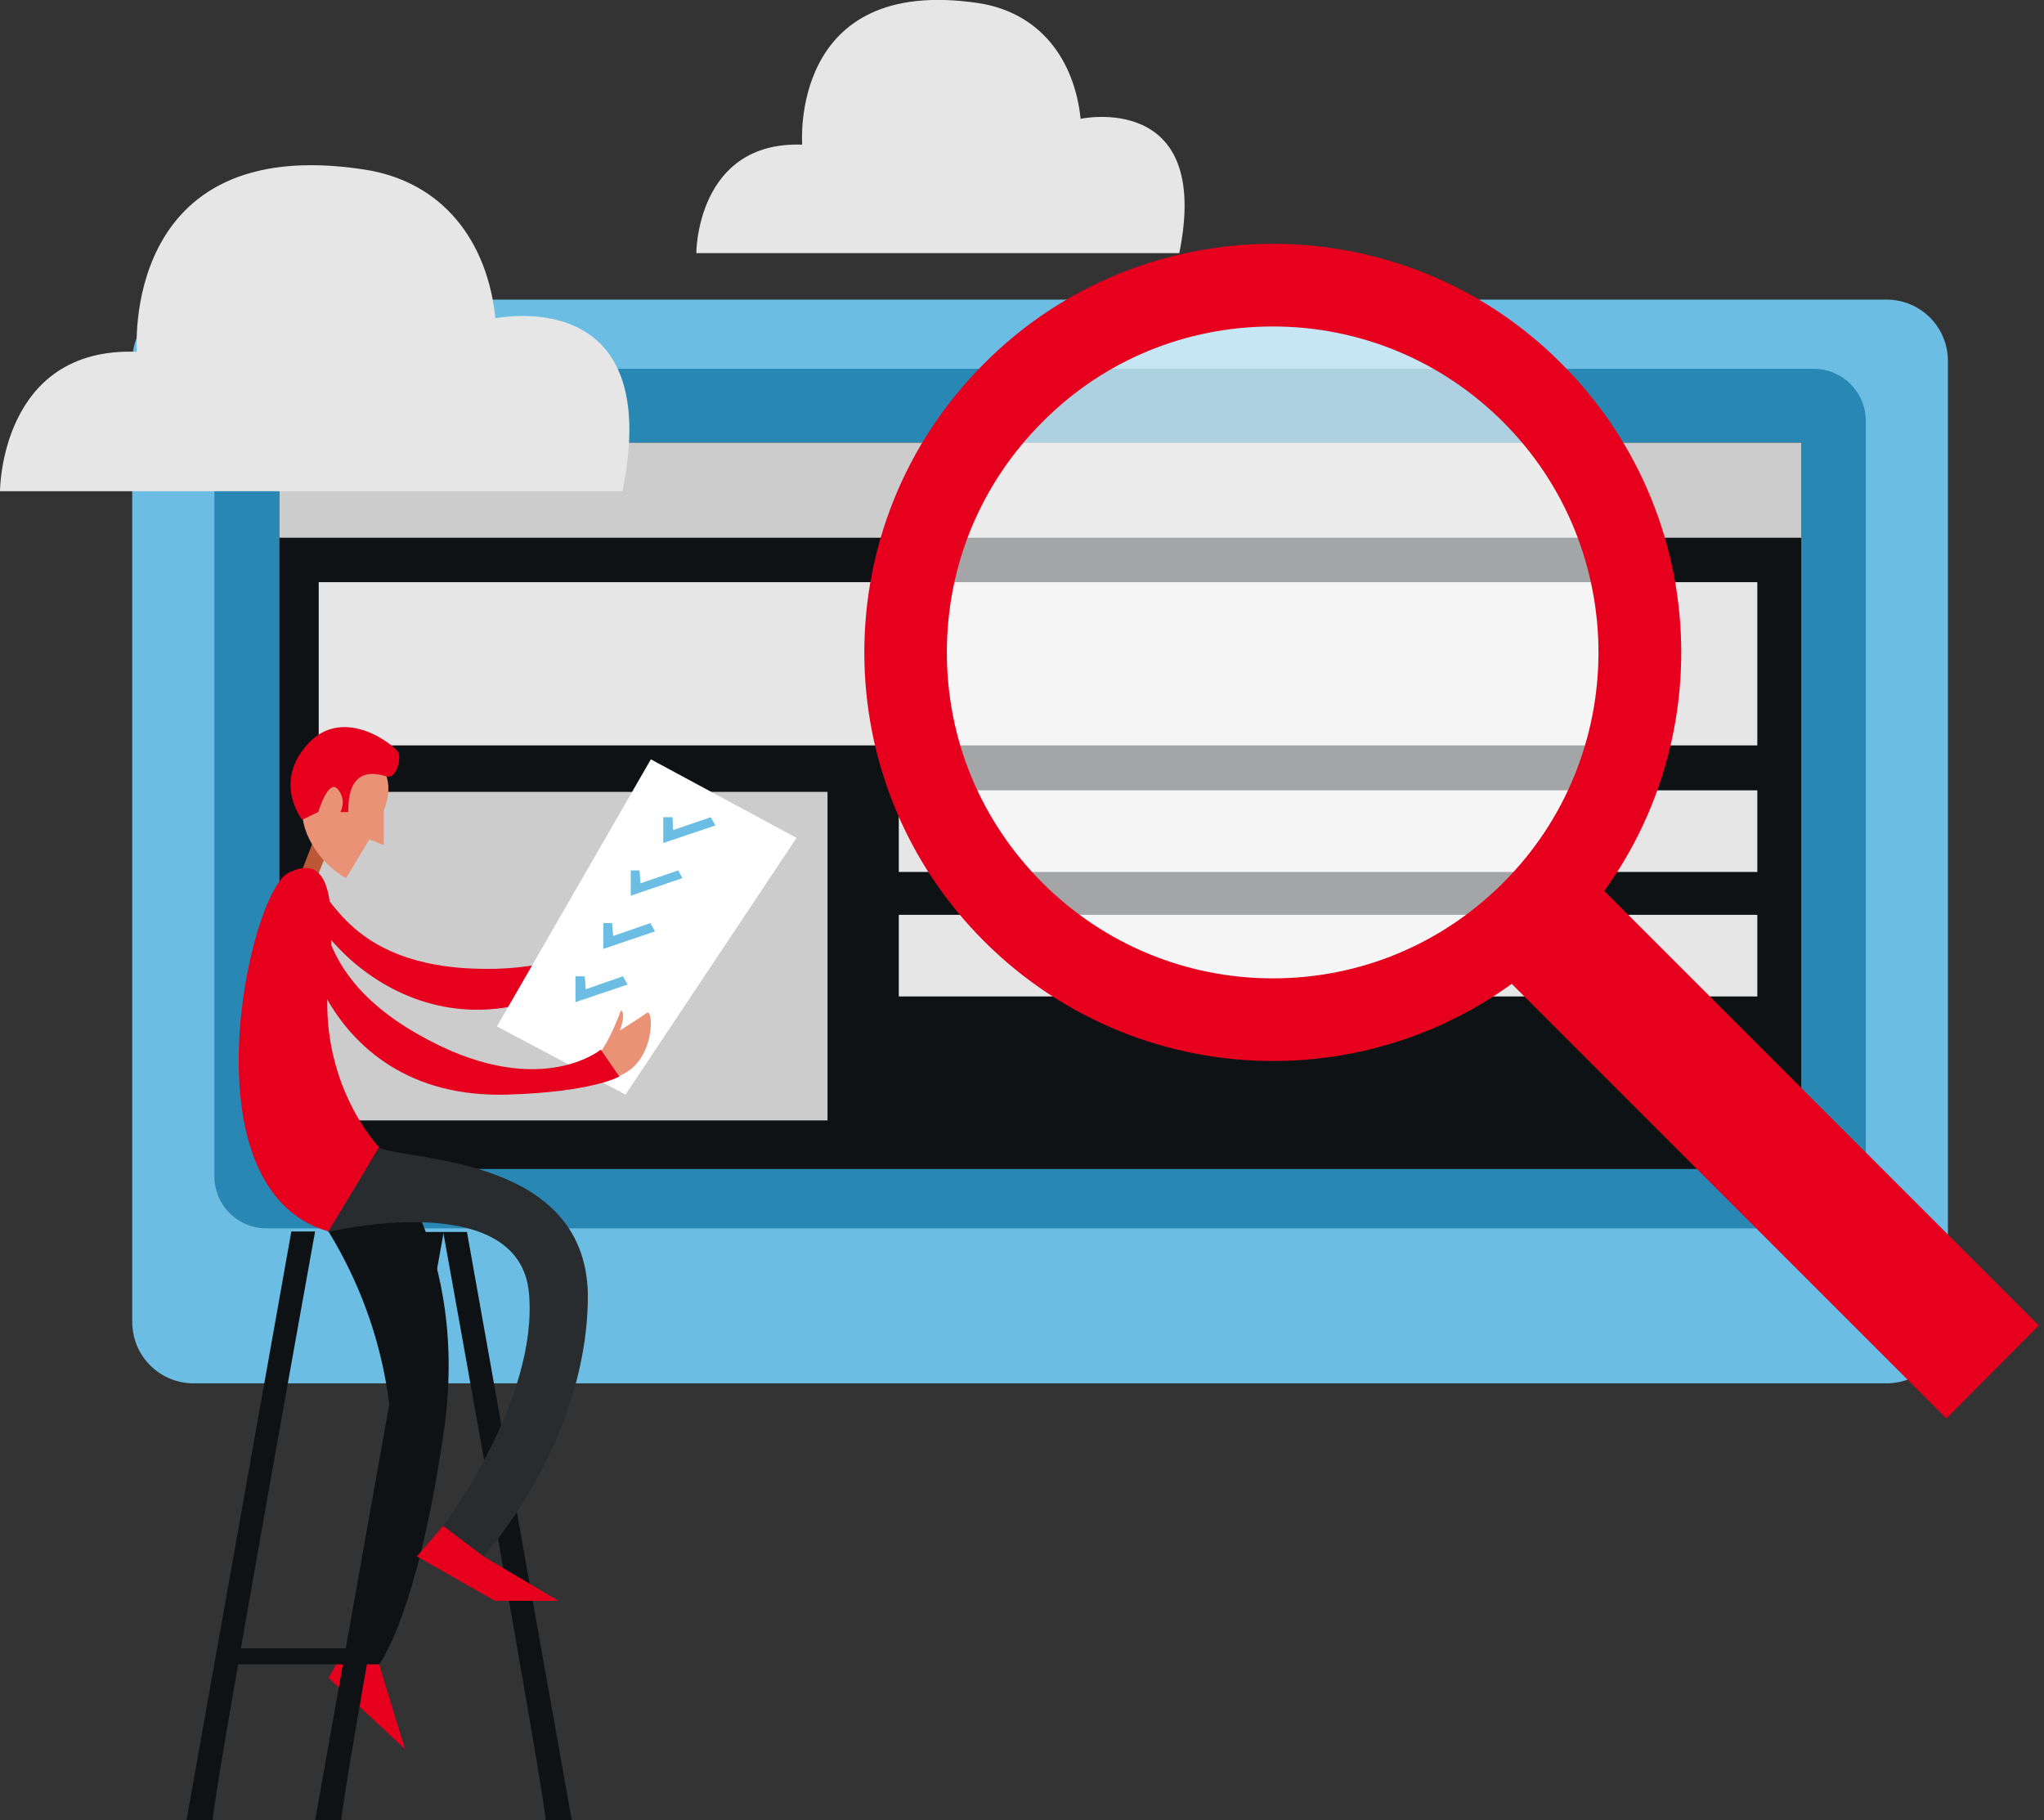 <?xml version="1.0" encoding="UTF-8"?> <!-- Generator: Adobe Illustrator 25.4.1, SVG Export Plug-In . SVG Version: 6.00 Build 0) --> <svg xmlns="http://www.w3.org/2000/svg" xmlns:xlink="http://www.w3.org/1999/xlink" id="Layer_1" x="0px" y="0px" viewBox="0 0 395.7 352.4" style="enable-background:new 0 0 395.7 352.4;" xml:space="preserve"><rect x="0" y="0" width="395.7" height="352.4" fill="#333333" stroke="none"/> <g> <path style="fill:#6BBDE3;" d="M365.2,267.8H37.5c-6.6,0-11.9-5.3-11.9-11.9v-186c0-6.6,5.3-11.9,11.9-11.9h327.7 c6.6,0,11.9,5.3,11.9,11.9v186C377.1,262.5,371.8,267.8,365.2,267.8z"></path> <path style="fill:#2987B3;" d="M351.1,237.8H51.6c-5.6,0-10.1-4.5-10.1-10.1V81.5c0-5.6,4.5-10.1,10.1-10.1h299.5 c5.6,0,10.1,4.5,10.1,10.1v146.2C361.2,233.3,356.7,237.8,351.1,237.8z"></path> </g> <rect x="54.1" y="85.7" style="fill:#0F1214;" width="294.6" height="140.6"></rect> <rect x="54.1" y="85.7" style="fill:#CCCCCC;" width="294.6" height="18.4"></rect> <rect x="61.7" y="112.7" style="fill:#E6E6E6;" width="278.5" height="31.6"></rect> <rect x="174" y="153" style="fill:#E6E6E6;" width="166.2" height="15.8"></rect> <rect x="174" y="177.1" style="fill:#E6E6E6;" width="166.2" height="15.8"></rect> <rect x="61.7" y="153.3" style="fill:#CCCCCC;" width="98.5" height="63.6"></rect> <g> <g> <path style="opacity:0.62;fill:#FFFFFF;" d="M246.4,197.3c-19,0-36.8-7.4-50.2-20.8c-27.7-27.7-27.7-72.8,0-100.5 c13.4-13.4,31.3-20.8,50.2-20.8c19,0,36.8,7.4,50.2,20.8c13.4,13.4,20.8,31.3,20.8,50.2c0,19-7.4,36.8-20.8,50.2 C283.2,189.9,265.4,197.3,246.4,197.3z"></path> <g> <path style="fill:#E6001E;" d="M246.4,63.2c16.8,0,32.7,6.6,44.6,18.5c24.6,24.6,24.6,64.6,0,89.2 c-11.9,11.9-27.7,18.5-44.6,18.5c-16.8,0-32.7-6.6-44.6-18.5c-11.9-11.9-18.5-27.7-18.5-44.6s6.6-32.7,18.5-44.6 C213.7,69.7,229.6,63.2,246.4,63.2 M246.4,47.2c-20.2,0-40.5,7.7-55.9,23.2c-30.9,30.9-30.9,80.9,0,111.8 c15.4,15.4,35.7,23.2,55.9,23.2s40.5-7.7,55.9-23.2c30.9-30.9,30.9-80.9,0-111.8C286.9,54.9,266.6,47.2,246.4,47.2L246.4,47.2z"></path> </g> </g> <g> <rect x="333.9" y="159.7" transform="matrix(0.707 -0.707 0.707 0.707 -55.276 303.384)" style="fill:#FFFFFF;" width="9.4" height="117.4"></rect> <polygon style="fill:#E6001E;" points="300.4,162.3 282.5,180.3 376.8,274.6 394.7,256.6 300.4,162.3 "></polygon> </g> </g> <g> <path style="fill:#E6001E;" d="M66.9,319.1l6.5,3.1l5,16.4l-14.8-13.8L66.9,319.1z"></path> <path style="fill:#0F1214;" d="M73.4,222.2c0,0,17.7,19.4,12.5,55.1c-5.2,35.7-12.5,44.9-12.5,44.9l-4.6-3.1 c0,0,19.4-40.4-5.2-80.7L73.4,222.2z"></path> <path style="fill:#0F1214;" d="M66.1,352.4c-0.5-1.5,19.8-113.9,19.8-113.9h-4.6L61,352.4H66.1z"></path> <path style="fill:#0F1214;" d="M41.2,352.4C40.7,350.8,61,238.4,61,238.4h-4.6L36.1,352.4H41.2z"></path> <path style="fill:#0F1214;" d="M105.6,352.4c0.5-1.5-19.8-113.9-19.8-113.9h4.6l20.3,113.9H105.6z"></path> <path style="fill:#0F1214;" d="M43.3,319.1h30.1v3.1H43.3V319.1z"></path> <path style="fill:#BD5836;" d="M58.3,168.9l2.6-6.7l2.7,2.1l-2.7,6.7L58.3,168.9z"></path> <path style="fill:#E6001E;" d="M124.3,174c0,0-6.4,14.7-33,13.5c-26.7-1.2-27.6-18.5-31.5-15.4c-3.8,3.1,19.2,36.3,52.5,17.8 c14.4-8,17.6-13.1,17.6-13.1L124.3,174z"></path> <path style="fill:#E6001E;" d="M55.8,169c-7.6,3.9-20.4,61.3,7.8,69.4l9.8-16.3c0,0-11.9-12.3-9.8-32.6 C65.7,169.1,61.7,166,55.8,169z"></path> <path style="fill:#292C2E;" d="M73.4,222.2c5.7,2.6,41,1.5,40.4,29.6c-0.5,28-20.2,49.5-20.2,49.5l-7.8-5.9 c0,0,18.5-24.5,16.6-45.1c-1.9-20.7-38.9-11.8-38.9-11.8L73.4,222.2z"></path> <path style="fill:#E6001E;" d="M108.1,309.9H95.8l-15.1-8.6l5.1-5.9l7.8,5.9L108.1,309.9z"></path> <path style="fill:#E99276;" d="M69.3,145c-6.6-2.7-9.6,5.9-10.6,10.5c-1.1,4.7,2.8,11.5,8.3,14.5l4.5-7.5l2.8,1.1v-6.7 C74.3,156.8,78.3,148.6,69.3,145z"></path> <path style="fill:#E6001E;" d="M74.8,150.3c1.9,0.6,2.8-3.2,2.4-4.5c-0.5-1.3-10.5-9.4-17.5-1.9c-7,7.5-1.2,14.8-1.2,14.8l3.1-1.5 c0,0,2-6.6,3.8-4.4c1.8,2.1,0.5,4.4,0.5,4.4h1.5C67.6,157.2,66.4,147.6,74.8,150.3z"></path> <polygon style="fill:#FFFFFF;" points="96.2,198.7 126,147 154.2,162.2 121.1,211.9 "></polygon> <path style="fill:#E99276;" d="M116.2,203.7c2.1-2.7,4-8.1,4-8.1s1.1,0.2-0.2,3.9c0,0,3.8-2.4,5.2-3.4c1.4-1.1,1.8,10.1-6,12.4 L116.2,203.7z"></path> <path style="fill:#E6001E;" d="M116.3,203.2c0,0-12.4,10.3-35.6-3.1c-23.2-13.3-16.2-29.1-20.9-28c-4.8,1.1,0.5,41,38.5,39.8 c16.5-0.5,21.6-3.5,21.6-3.5L116.3,203.2z"></path> </g> <polygon style="fill:#6BBDE3;" points="128.4,158.2 128.4,163.2 138.5,159.8 137.6,158.2 130.3,160.7 130.2,158.2 "></polygon> <polygon style="fill:#6BBDE3;" points="122.1,168.5 122.1,173.4 132.1,170 131.3,168.5 124,171 123.8,168.5 "></polygon> <polygon style="fill:#6BBDE3;" points="116.8,178.7 116.8,183.7 126.8,180.3 125.9,178.7 118.7,181.2 118.5,178.7 "></polygon> <polygon style="fill:#6BBDE3;" points="111.4,189 111.4,194 121.5,190.6 120.6,189 113.4,191.5 113.2,189 "></polygon> <path style="fill:#E6E6E6;" d="M120.5,95.1H0c0,0,0-28,26.5-27c0,0-3.3-42.5,43.9-35.3c15.4,2.3,24,14,25.5,28.8 C95.9,61.7,128.8,54.5,120.5,95.1z"></path> <path style="fill:#E6E6E6;" d="M228.3,49h-93.5c0,0,0-21.7,20.5-21c0,0-2.6-32.9,34.1-27.4c11.9,1.8,18.6,10.9,19.8,22.4 C209.1,23,234.7,17.5,228.3,49z"></path> </svg> 